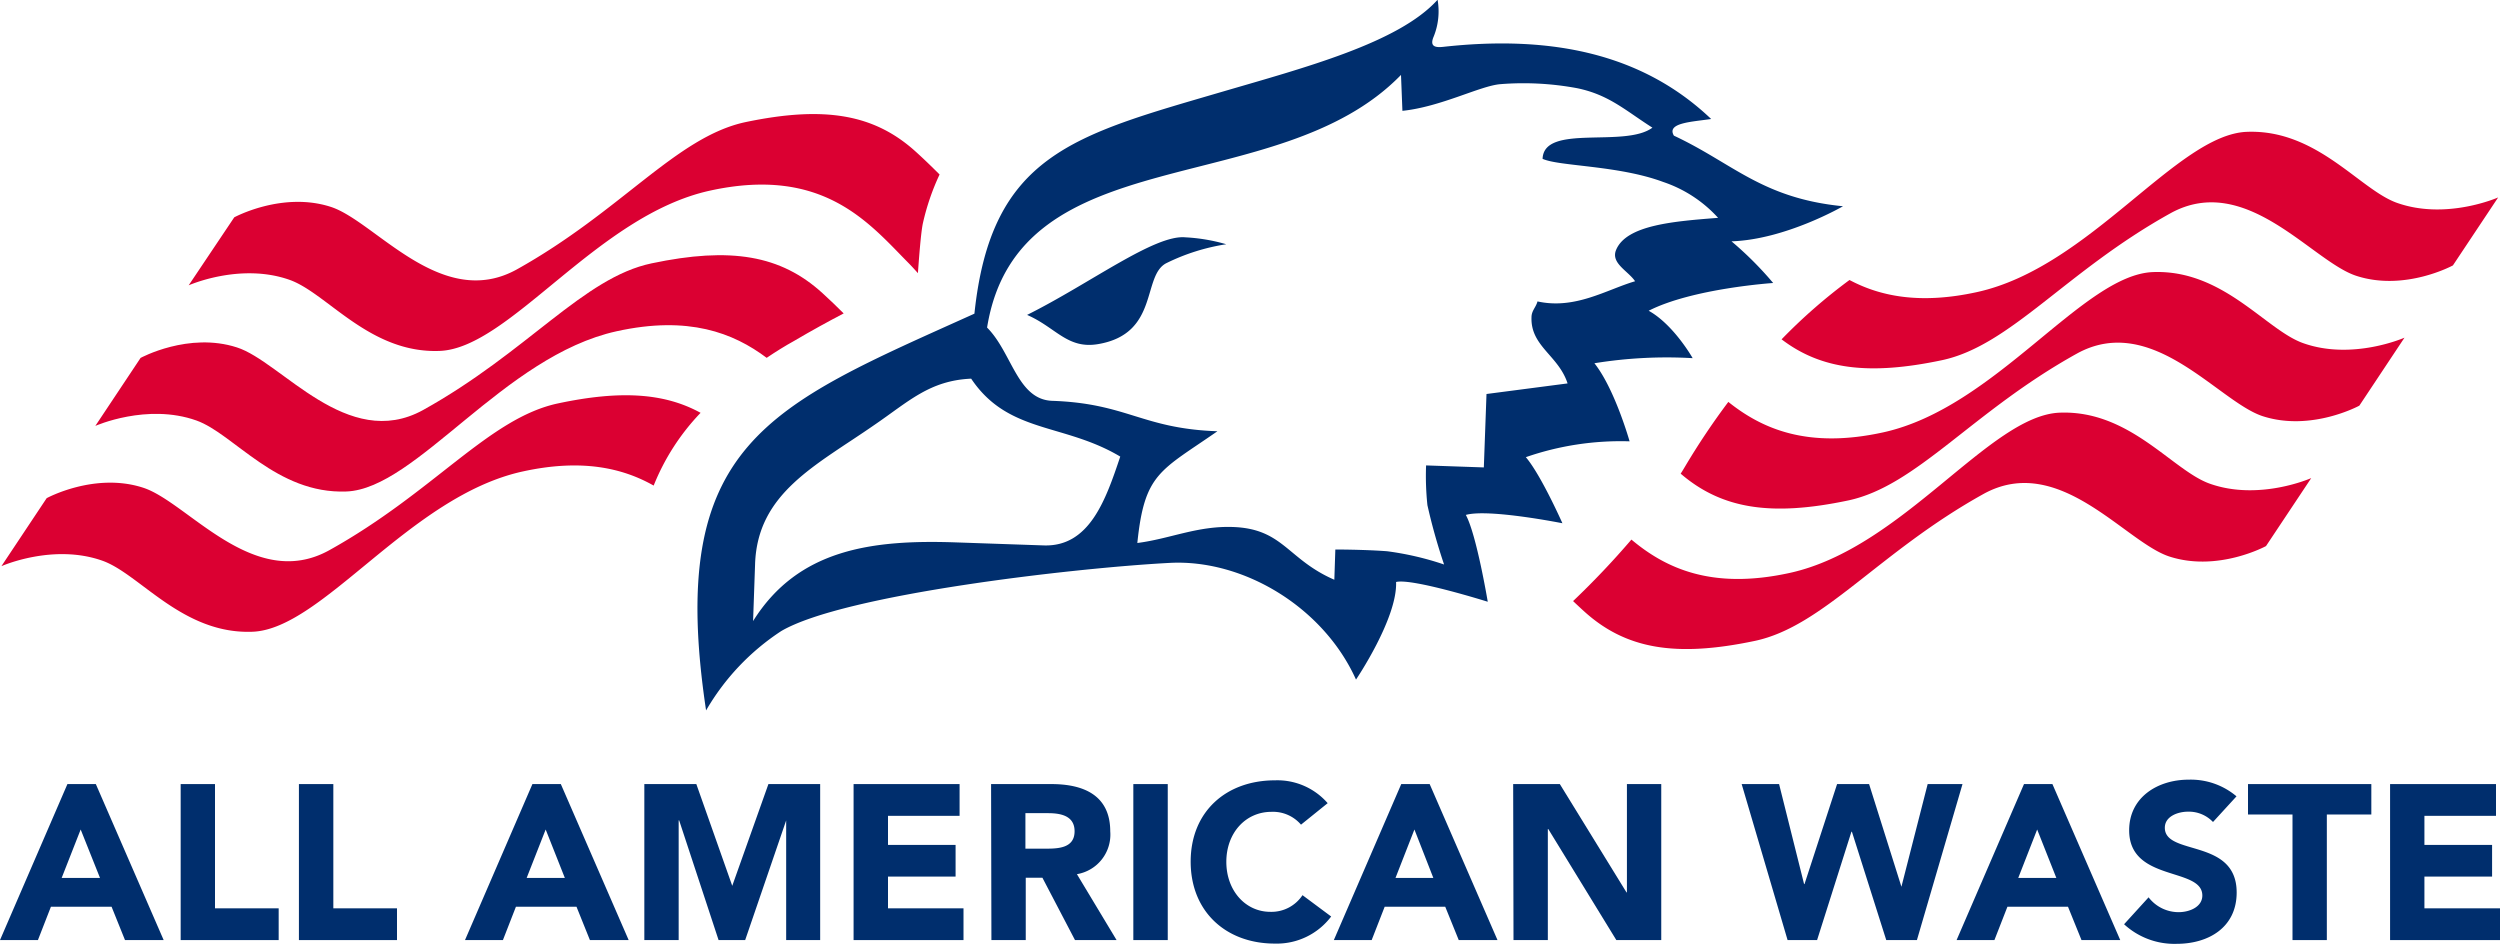 <svg id="Layer_1" data-name="Layer 1" xmlns="http://www.w3.org/2000/svg" viewBox="0 0 300 113.28"><defs><style>.cls-1,.cls-2{fill:#db0032;}.cls-1,.cls-3{fill-rule:evenodd;}.cls-3,.cls-4{fill:#002e6d;}</style></defs><path class="cls-1" d="M108.94,31.84c.41.41.81.85,1.21,1.3.11-1.54.36-4.95.6-6a28.22,28.22,0,0,1,2-5.84c-.94-.94-1.89-1.86-2.83-2.71-5-4.55-11-5.56-20.49-3.57C81.17,16.8,74.54,25.71,62,32.7c-9.07,5-17-5.82-22.32-7.52-5.81-1.87-11.57,1.26-11.57,1.26L22.64,34.6s6.2-2.76,12.13-.65c4.49,1.6,9.59,8.85,18,8.52S71.63,26.22,85.18,23.24,104.25,27.09,108.94,31.84Z" transform="translate(0 -0.36)"/><path class="cls-1" d="M92,43.3c1.16-.78,2.26-1.46,3.24-2,2.19-1.29,4.22-2.4,6-3.33-.85-.85-1.7-1.67-2.55-2.44-5-4.55-11-5.57-20.49-3.57C70,33.67,63.34,42.58,50.76,49.57c-9.08,5-17-5.82-22.33-7.52-5.8-1.88-11.56,1.26-11.56,1.26l-5.43,8.16s6.2-2.76,12.13-.65c4.49,1.6,9.59,8.84,18,8.52S60.43,43.09,74,40.11C82.62,38.21,88,40.3,92,43.3Z" transform="translate(0 -0.36)"/><path class="cls-1" d="M84.07,49.9C79.7,47.5,74.41,47.19,67,48.76,58.7,50.5,52.08,59.41,39.49,66.4c-9.07,5-17-5.82-22.33-7.52C11.36,57,5.6,60.14,5.6,60.14L.17,68.3s6.2-2.76,12.13-.65c4.49,1.6,9.59,8.84,18,8.52S49.16,59.92,62.71,56.94c7.1-1.56,12-.42,15.73,1.69A27.2,27.2,0,0,1,84.07,49.9Z" transform="translate(0 -0.36)"/><path class="cls-2" d="M265.17,58.4c-4.5-1.6-9.59-8.84-18-8.52s-18.84,16.26-32.4,19.23c-9.39,2.06-14.92-.58-19-4a100.28,100.28,0,0,1-7,7.38c.43.41.87.82,1.3,1.21,5,4.55,11,5.57,20.5,3.57,8.24-1.74,14.87-10.65,27.46-17.64,9.07-5,17,5.82,22.32,7.52,5.81,1.88,11.57-1.26,11.57-1.26l5.43-8.16S271.1,60.51,265.17,58.4Z" transform="translate(0 -0.36)"/><path class="cls-2" d="M276.36,41.53c-4.49-1.6-9.58-8.84-18-8.52S239.5,49.27,226,52.24c-9.08,2-14.56-.42-18.6-3.65a86.42,86.42,0,0,0-5.18,7.73c-.17.29-.35.59-.54.88,4.94,4.24,10.86,5.16,20.08,3.22,8.25-1.74,14.88-10.65,27.47-17.63,9.07-5,17,5.81,22.32,7.52,5.81,1.87,11.57-1.27,11.57-1.27l5.42-8.16S282.29,43.65,276.36,41.53Z" transform="translate(0 -0.36)"/><path class="cls-2" d="M287.63,24.7c-4.49-1.6-9.59-8.84-18-8.52s-18.84,16.26-32.39,19.23c-6.83,1.5-11.62.51-15.3-1.45a65.16,65.16,0,0,0-8.15,7.12c4.76,3.63,10.52,4.34,19.21,2.51,8.25-1.74,14.87-10.65,27.46-17.64,9.07-5,17,5.82,22.33,7.52,5.8,1.88,11.56-1.26,11.56-1.26l5.43-8.16S293.56,26.81,287.63,24.7Z" transform="translate(0 -0.36)"/><path class="cls-3" d="M118.45,39.67c3,3,3.62,8.64,7.82,8.79,9,.31,10.79,3.34,19.82,3.65-6.87,4.78-8.75,5-9.61,13.41,3.94-.51,7.2-2.07,11.47-1.92,6.05.21,6.52,3.87,12.17,6.33l.12-3.63s3.49,0,6.22.21a35.72,35.72,0,0,1,6.83,1.59,70.2,70.2,0,0,1-2-7.12,33.56,33.56,0,0,1-.16-4.77l6.93.24.32-8.81,9.73-1.27c-1.09-3.36-4.45-4.45-4.33-7.93,0-.8.53-1.19.72-1.91,4.52,1,8.28-1.41,11.71-2.42-.82-1.23-2.92-2.15-2.29-3.73,1.23-3.07,7.15-3.47,12.25-3.88a15.6,15.6,0,0,0-6.6-4.31c-5.39-2-12.47-1.86-14.46-2.77.15-4.25,9.86-1.27,13.18-3.74-3.24-2.06-5.18-3.93-9-4.73a35.16,35.16,0,0,0-9.26-.49c-2.44.21-7.12,2.72-11.74,3.2l-.17-4.31C153.22,24.69,122.16,16.58,118.45,39.67Zm-1.91,6.13c-5,.22-7.53,2.77-11.64,5.57-7,4.86-14,8.14-14.29,16.67l-.24,6.85c5.39-8.63,14.24-9.8,24.41-9.44l10.46.36c5.48.19,7.44-5.43,9.19-10.66C127.62,51.09,121,52.43,116.54,45.8ZM221.16,25.11s-6.89,4-13.38,4.21a41.46,41.46,0,0,1,5,5s-9.66.64-14.94,3.33c3,1.66,5.28,5.69,5.28,5.69a54.11,54.11,0,0,0-11.79.61c2.45,3.09,4.22,9.37,4.22,9.37a34.75,34.75,0,0,0-12.45,1.9c1.82,2.13,4.39,7.93,4.39,7.93s-8.85-1.77-11.59-1c1.29,2.37,2.63,10.42,2.63,10.42s-9.07-2.85-11-2.37c.17,4.35-4.81,11.71-4.81,11.71-3.89-8.67-13.51-14.49-22.4-14-11.35.6-39.1,3.77-46.59,8.19a28.37,28.37,0,0,0-9,9.51C79.9,53.49,92.2,49.16,116.93,38c2-19.07,11.9-21.4,29.67-26.61,9.94-2.91,21.26-5.89,25.91-11.06a8.08,8.08,0,0,1-.46,4.4c-.53,1.22.18,1.36,1.15,1.25,12.89-1.42,23.84.76,32.14,8.66-2.37.35-5.39.46-4.47,2C207.94,19.94,211.42,24.15,221.16,25.11ZM131.79,41.65c-3.7.64-5.08-2-8.54-3.5,7.51-3.74,15.3-9.67,19-9.31a21.41,21.41,0,0,1,4.9.83A24.69,24.69,0,0,0,140,31.92C137,33.38,139.16,40.39,131.79,41.65Z" transform="translate(0 -0.36)"/><path class="cls-4" d="M8.09,94.45H11.5l8.14,18.72H15l-1.61-4H6.11l-1.56,4H0ZM9.68,99.9,7.4,105.71H12Z" transform="translate(0 -0.36)"/><path class="cls-4" d="M21.68,94.45H25.8v14.91h7.64v3.81H21.68Z" transform="translate(0 -0.36)"/><path class="cls-4" d="M35.87,94.45H40v14.91h7.64v3.81H35.87Z" transform="translate(0 -0.36)"/><path class="cls-4" d="M63.89,94.45H67.3l8.14,18.72H70.79l-1.61-4H61.91l-1.56,4H55.8Zm1.59,5.45-2.28,5.81h4.58Z" transform="translate(0 -0.36)"/><path class="cls-4" d="M77.32,94.45h6.24l4.31,12.21h0l4.34-12.21h6.21v18.72H94.34V98.81h0l-4.92,14.36H86.23L81.5,98.81h-.06v14.36H77.32Z" transform="translate(0 -0.36)"/><path class="cls-4" d="M102.43,94.45h12.72v3.81h-8.59v3.49h8.11v3.8h-8.11v3.81h9.06v3.81H102.43Z" transform="translate(0 -0.36)"/><path class="cls-4" d="M118.93,94.45h7.24c3.83,0,7.06,1.32,7.06,5.68a4.81,4.81,0,0,1-4,5.13l4.76,7.91H129l-3.91-7.48h-2v7.48h-4.12Zm4.12,7.75h2.43c1.51,0,3.47-.06,3.47-2.09,0-1.88-1.7-2.17-3.2-2.17h-2.7Z" transform="translate(0 -0.36)"/><path class="cls-4" d="M136,94.45h4.13v18.72H136Z" transform="translate(0 -0.36)"/><path class="cls-4" d="M156.12,99.32a4.42,4.42,0,0,0-3.54-1.54c-3.12,0-5.42,2.54-5.42,6s2.3,6,5.28,6a4.46,4.46,0,0,0,3.86-2l3.44,2.56a8.17,8.17,0,0,1-6.77,3.25c-5.84,0-10.09-3.83-10.09-9.83S147.13,94,153,94a8,8,0,0,1,6.32,2.74Z" transform="translate(0 -0.36)"/><path class="cls-4" d="M168.15,94.45h3.41l8.14,18.72h-4.65l-1.62-4h-7.27l-1.56,4h-4.54Zm1.58,5.45-2.27,5.81H172Z" transform="translate(0 -0.36)"/><path class="cls-4" d="M181.58,94.45h5.6l8,13h.05v-13h4.12v18.72h-5.39l-8.17-13.33h-.05v13.33h-4.12Z" transform="translate(0 -0.36)"/><path class="cls-4" d="M209,94.45h4.49l3,12h.05l3.91-12h3.84l3.88,12.32h0l3.15-12.32h4.18l-5.47,18.72h-3.68l-4.12-13h-.06l-4.12,13h-3.54Z" transform="translate(0 -0.36)"/><path class="cls-4" d="M242.88,94.45h3.41l8.14,18.72h-4.65l-1.62-4h-7.27l-1.56,4h-4.54Zm1.58,5.45-2.27,5.81h4.57Z" transform="translate(0 -0.36)"/><path class="cls-4" d="M265.56,99a4,4,0,0,0-3-1.24c-1.16,0-2.78.53-2.78,1.93,0,3.41,8.62,1.22,8.62,7.77,0,4.18-3.36,6.16-7.21,6.16a8.91,8.91,0,0,1-6.3-2.35l2.94-3.23a4.55,4.55,0,0,0,3.59,1.78c1.35,0,2.86-.64,2.86-2,0-3.44-8.78-1.59-8.78-7.82,0-4,3.46-6.08,7.14-6.08a8.49,8.49,0,0,1,5.74,2Z" transform="translate(0 -0.36)"/><path class="cls-4" d="M275.1,98.1h-5.34V94.45h14.8V98.1h-5.34v15.07H275.1Z" transform="translate(0 -0.36)"/><path class="cls-4" d="M286.81,94.45h12.71v3.81h-8.59v3.49h8.12v3.8h-8.12v3.81H300v3.81H286.81Z" transform="translate(0 -0.36)"/></svg>